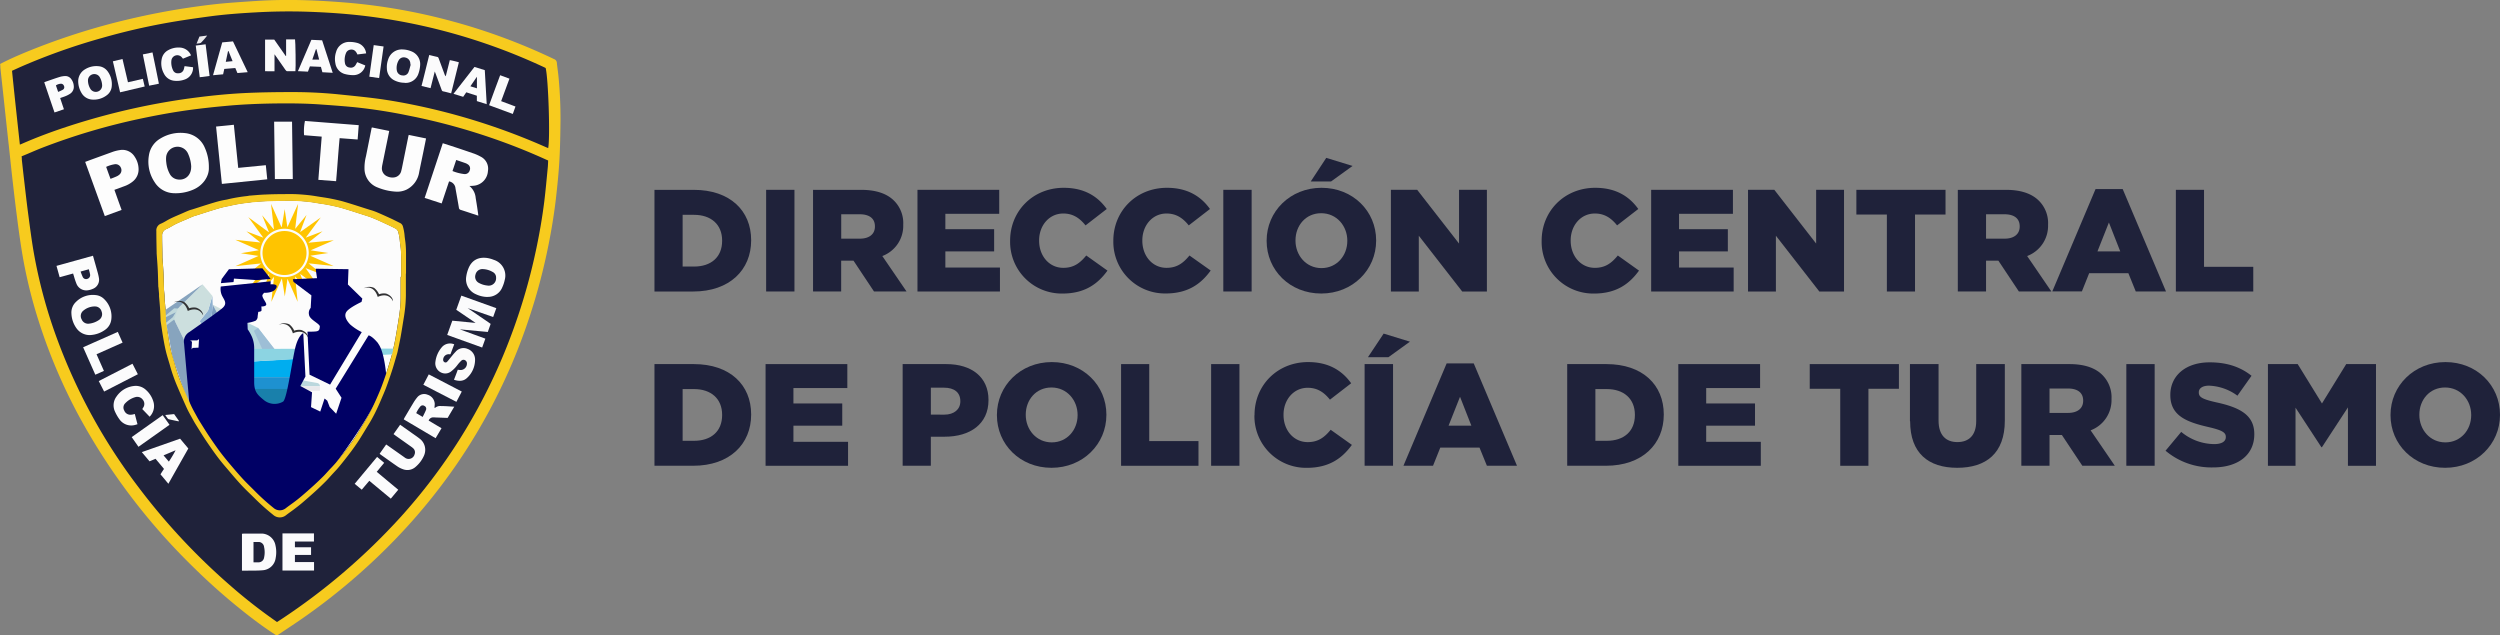 <svg id="Layer_1" data-name="Layer 1" xmlns="http://www.w3.org/2000/svg" xmlns:xlink="http://www.w3.org/1999/xlink" viewBox="0 0 929.57 236.18"><rect x="0" y="0" width="929.57" height="236.18" fill="#808080" stroke="none"/><defs><style>.cls-1{fill:none;}.cls-2{clip-path:url(#clip-path);}.cls-3{fill:#f7cb1e;}.cls-4{fill:#1f223a;}.cls-5{fill:#20223a;}.cls-6{fill:#fdfdfd;}.cls-7{fill:#fcfcfc;}.cls-8{fill:#fbfbfc;}.cls-9{fill:#fbfbfb;}.cls-10{fill:#eae9ec;}.cls-11{fill:#bfd8db;}.cls-12{fill:#00adef;}.cls-13{fill:#1e91d0;}.cls-14{fill:#1980ab;}.cls-15{fill:#cedfde;}.cls-16{fill:#7c9dbf;}.cls-17{fill:#90b2d1;}.cls-18{fill:#ccdfde;}.cls-19{fill:#87a4be;}.cls-20{fill:#84a3be;}.cls-21{fill:#b3d5de;}.cls-22{fill:#9dbed6;}.cls-23{fill:#ffc400;}.cls-24{fill:#313133;}.cls-25{fill:#8cd4e2;}.cls-26{fill:#bbd7dd;}.cls-27{fill:#000065;}.cls-28{fill:#f5c921;}</style><clipPath id="clip-path" transform="translate(-42.03 -18.41)"><rect class="cls-1" width="1024" height="273"/></clipPath></defs><title>Banner POLITUR (1)</title><g class="cls-2"><path class="cls-3" d="M42,42.24c3.28-1.72,6.59-3.16,9.92-4.54A252.65,252.65,0,0,1,90.76,25.36q10.3-2.41,20.78-4c5.06-.75,10.13-1.43,15.23-1.84,3.47-.28,6.94-.52,10.42-.74,6.28-.42,12.58-.47,18.86-.27,4.81.15,9.61.46,14.4.84a219.45,219.45,0,0,1,39.81,7,222.27,222.27,0,0,1,37.82,14.05,1.52,1.52,0,0,1,1,1.34c.17,1.75.46,3.48.62,5.23a161.21,161.21,0,0,1,.74,16.44c-.06,4.93-.14,9.87-.42,14.79-.27,4.65-.74,9.28-1.27,13.9-.81,7-2,13.91-3.48,20.78a227,227,0,0,1-7.53,26.85A214.72,214.72,0,0,1,211.86,191,216.27,216.27,0,0,1,193,214.69a232.23,232.23,0,0,1-37,32.59c-3.39,2.42-6.89,4.68-10.32,7a1.14,1.14,0,0,1-1.48,0c-4.4-2.86-8.58-6-12.67-9.3q-9.11-7.31-17.42-15.5a235.07,235.07,0,0,1-41.77-54.63,205.13,205.13,0,0,1-15.94-37.07,182.25,182.25,0,0,1-6-24.48c-.77-4.58-1.42-9.19-2-13.8-.65-4.94-1.22-9.9-1.79-14.86-.54-4.75-1-9.5-1.55-14.25q-.75-6.89-1.48-13.78l-1.41-13c0-.43,0-.86-.08-1.35" transform="translate(-42.03 -18.41)"/><path class="cls-4" d="M50,76.56c2.5-1,4.93-2.11,7.39-3.08a238.26,238.26,0,0,1,37.09-11c6.12-1.3,12.27-2.41,18.47-3.24,4.07-.54,8.14-1,12.22-1.37,6.57-.65,13.17-.92,19.77-1,5.58-.06,11.16,0,16.73.42,4.12.29,8.24.59,12.35,1,6.5.68,13,1.69,19.37,3A235.29,235.29,0,0,1,228.5,71q8.3,3,16.35,6.65l1,.44c-.05.94-.06,1.86-.16,2.78-.41,4.2-.78,8.41-1.3,12.6-.77,6.11-1.83,12.18-3.12,18.21a220.38,220.38,0,0,1-11.8,38.09,210.4,210.4,0,0,1-38.51,60.93,234.41,234.41,0,0,1-44.39,38l-1.54,1-1-.71a192.89,192.89,0,0,1-16.65-13.1,239.17,239.17,0,0,1-34.1-36.65,211.36,211.36,0,0,1-30.45-56,187.12,187.12,0,0,1-8.2-30.68c-.85-4.82-1.46-9.69-2.11-14.54-.59-4.43-1.08-8.87-1.6-13.31-.27-2.3-.52-4.6-.77-6.89,0-.37,0-.74-.08-1.25" transform="translate(-42.03 -18.41)"/><path class="cls-5" d="M49.42,72.18c-1-9.22-2-18.31-2.92-27.45,1-.46,2-.9,2.9-1.32A231.38,231.38,0,0,1,80,32.52a242.45,242.45,0,0,1,24.48-5.67c5.07-.89,10.17-1.62,15.26-2.31,5.72-.78,11.47-1.2,17.22-1.52,6.35-.36,12.71-.46,19.06-.26,5.17.17,10.35.46,15.5.93a218.64,218.64,0,0,1,53,11.6c6.81,2.4,13.47,5.15,20,8.2l.4.21c1,4,1.72,25.82.94,29.78l-.93-.39A240.33,240.33,0,0,0,200,58.29c-6.35-1.4-12.74-2.6-19.2-3.4-4.53-.56-9.06-1-13.6-1.47a171.83,171.83,0,0,0-17.28-.77c-5.11,0-10.23.08-15.35.29-6.31.26-12.61.85-18.88,1.65A257.86,257.86,0,0,0,67.73,65.26c-6,1.95-11.87,4.12-17.63,6.65-.17.08-.34.14-.68.27" transform="translate(-42.03 -18.41)"/><path class="cls-6" d="M216.56,87.55A6.38,6.38,0,0,1,218.9,92c.37,2.15.69,4.31,1,6.57-.22-.05-.35-.07-.48-.11-2-.67-4-1.35-6.06-2a.9.9,0,0,1-.7-.83c-.4-2.4-.85-4.79-1.27-7.19A2.84,2.84,0,0,0,209,85.86c-.9,2.68-1.8,5.38-2.74,8.19L199.93,92c2.25-6.78,4.48-13.52,6.74-20.34l2.05.67c3.16,1,6.32,2.08,9.46,3.16a16.88,16.88,0,0,1,2.53,1.14A5,5,0,0,1,223.46,82a5.85,5.85,0,0,1-4.79,5.41,17.69,17.69,0,0,1-2.11.15M210.27,82a17,17,0,0,0,4.44,1.14,1.89,1.89,0,0,0,2-1.45,1.81,1.81,0,0,0-.84-2.23,3.45,3.45,0,0,0-.74-.38c-1.13-.4-2.26-.78-3.47-1.19-.45,1.36-.89,2.67-1.38,4.11" transform="translate(-42.03 -18.41)"/><path class="cls-6" d="M119.69,80.77c.13,3-2,6.65-6.09,8.27a16.39,16.39,0,0,1-6.95,1.21,8.69,8.69,0,0,1-7.1-4.07,13.67,13.67,0,0,1-2.15-10,8.7,8.7,0,0,1,4.29-6.28,14.35,14.35,0,0,1,9.13-2,8.86,8.86,0,0,1,7.33,5.37,17.25,17.25,0,0,1,1.54,7.48m-6.56-.34a13,13,0,0,0-1.32-5.16,4.26,4.26,0,0,0-8,1.47,9.62,9.62,0,0,0,.06,2.21,11.06,11.06,0,0,0,1.21,4,3.93,3.93,0,0,0,2.74,2.16c2.92.6,5.31-1.38,5.29-4.63" transform="translate(-42.03 -18.41)"/><path class="cls-6" d="M194,68.57l6.45,1.32c-.38,1.89-.74,3.69-1.11,5.49-.48,2.36-1,4.71-1.45,7.06a8.72,8.72,0,0,1-4.63,6.44,8,8,0,0,1-4.13.78,20.72,20.72,0,0,1-6.63-1.52,7.5,7.5,0,0,1-4.94-7,17.12,17.12,0,0,1,.56-4.67q1-5,2-10c0-.21.1-.4.18-.68l6.45,1.31c-.16.82-.31,1.59-.47,2.36q-1.05,5.12-2.09,10.23a7.15,7.15,0,0,0-.14.91A3.2,3.2,0,0,0,186.05,84a4.55,4.55,0,0,0,2.62.37,3.11,3.11,0,0,0,2.57-2.47c.23-.83.38-1.69.55-2.53L193.89,69a4,4,0,0,1,.14-.45" transform="translate(-42.03 -18.41)"/><path class="cls-6" d="M73.7,78.61l1.87-.7c2.75-1,5.5-2,8.26-3a13.86,13.86,0,0,1,2.68-.68,5.36,5.36,0,0,1,5.64,2.52,8.4,8.4,0,0,1,1.41,4.62,5.68,5.68,0,0,1-2.08,4.46,10.55,10.55,0,0,1-3.29,1.84L84.57,89c.89,2.5,1.77,5,2.68,7.47L81,98.76C78.55,92,76.15,85.39,73.7,78.61m9.39,6.32c.85-.34,1.66-.63,2.44-1a3.72,3.72,0,0,0,.91-.61A2.12,2.12,0,0,0,87,80.83a2.14,2.14,0,0,0-2.18-1.37,11.7,11.7,0,0,0-3.32,1c.55,1.52,1.07,3,1.62,4.45" transform="translate(-42.03 -18.41)"/><path class="cls-6" d="M175.41,65c-.13,1.81-.26,3.49-.4,5.28l-6.7-.5c-.5,5.31-.83,10.62-1.31,16l-6.6-.5c.41-5.36.83-10.66,1.25-16.07l-6.55-.53a19,19,0,0,1,.32-5.3l20,1.57" transform="translate(-42.03 -18.41)"/><path class="cls-6" d="M130.6,80.83l10.27-1,.53,5.25-16.87,1.71c-.72-7.14-1.43-14.18-2.16-21.32l6.61-.67c.54,5.38,1.08,10.66,1.62,16" transform="translate(-42.03 -18.41)"/><path class="cls-7" d="M150.9,85h-6.66c-.09-7.08-.19-14.18-.28-21.36h6.66c.09,7.08.18,14.18.28,21.36" transform="translate(-42.03 -18.41)"/><path class="cls-8" d="M223.6,138.22l.87.62-1.06,3L213,140.87l9.5,3.46c-.41,1.13-.78,2.18-1.19,3.3l-13-4.68,1.9-5.3c2.73.25,8.66.83,8.66.83l-7.19-4.88,1.89-5.27c4.34,1.52,8.62,3.09,13,4.67l-1.17,3.28-9.47-3.3s5.41,3.69,7.67,5.24" transform="translate(-42.03 -18.41)"/><path class="cls-8" d="M203.71,170.14a2.93,2.93,0,0,1,2.31-.75c1.59,0,3.19.15,4.92.24-.87,1.46-1.66,2.8-2.46,4.17l-3.82-.14c-.5,0-1-.06-1.48-.06a1.78,1.78,0,0,0-1.76,1.19l4.78,2.85-2.2,3.71-11.84-7a5.28,5.28,0,0,1,.26-.58c1.13-1.91,2.25-3.82,3.4-5.72a16.41,16.41,0,0,1,1.28-1.81,3.31,3.31,0,0,1,3.9-1.07,3.76,3.76,0,0,1,2.68,3.41c0,.43-.07.86-.08,1.29,0,.1.07.2.11.3l-.13-.11s0,0,0,.05l.15,0m-4.53,3.33c.45-.94.89-1.75,1.22-2.59a1.15,1.15,0,0,0-.56-1.49,1.12,1.12,0,0,0-1.57.23,10.32,10.32,0,0,0-1.5,2.43l2.41,1.42" transform="translate(-42.03 -18.41)"/><path class="cls-7" d="M223.44,128.83a10.15,10.15,0,0,1-4.41-1,6.06,6.06,0,0,1-3.65-6.53,12.82,12.82,0,0,1,.84-3.1c1.22-3,3.64-4.36,7.08-3.84a11.06,11.06,0,0,1,2.31.66,6.12,6.12,0,0,1,4.09,7.5,12.87,12.87,0,0,1-.9,2.71,5.73,5.73,0,0,1-5.36,3.57m3.05-7.13a2.28,2.28,0,0,0-1.28-2.14,7.81,7.81,0,0,0-3.59-1.06,2.62,2.62,0,0,0-2.79,2.06,2.57,2.57,0,0,0,1.33,3.11,8.12,8.12,0,0,0,3.07.94,2.75,2.75,0,0,0,3.26-2.91" transform="translate(-42.03 -18.41)"/><path class="cls-8" d="M190.81,176.34l4.61,3.26c.86.61,1.73,1.19,2.55,1.84a5.19,5.19,0,0,1,2.16,4.57,5.52,5.52,0,0,1-.43,1.78,11.67,11.67,0,0,1-3.12,4.2,4.58,4.58,0,0,1-4.76.87,8.52,8.52,0,0,1-1.89-.93c-2.14-1.46-4.24-3-6.35-4.47-.12-.09-.23-.2-.39-.34l2.43-3.44c.31.21.56.37.81.55l5.67,4c.15.11.29.22.45.32a2.28,2.28,0,0,0,3.64-1.22,2,2,0,0,0-.43-2.14,6.41,6.41,0,0,0-.86-.7l-5.73-4.06-.81-.61,2.45-3.48" transform="translate(-42.03 -18.41)"/><path class="cls-9" d="M210.82,159.65c.5-1.32,1-2.53,1.42-3.76l.75.09a2.38,2.38,0,0,0,2.66-2.32,1.35,1.35,0,0,0-.71-1.32,1.16,1.16,0,0,0-1.38.18,12.88,12.88,0,0,0-1.36,1.5,12.23,12.23,0,0,1-2.52,2.56,3.48,3.48,0,0,1-3.07.56,3.78,3.78,0,0,1-2.68-4.22,10.13,10.13,0,0,1,2.28-5.28,4,4,0,0,1,4.71-1.2l-1.4,3.7a2.28,2.28,0,0,1-.37,0,2.06,2.06,0,0,0-2.34,1.93,1,1,0,0,0,.47,1,.81.81,0,0,0,1.08-.23c.3-.31.55-.66.83-1,.74-.87,1.42-1.79,2.22-2.6a3.84,3.84,0,0,1,4.54-1.07,4.18,4.18,0,0,1,2.72,4.13,9.18,9.18,0,0,1-3,6.65c-1.35,1.28-3.06,1.26-4.86.66" transform="translate(-42.03 -18.41)"/><path class="cls-8" d="M187.35,203.83l-8-6.65-2.81,3.31-2.63-2.19,8.33-10,2.64,2.2-2.77,3.34c2.64,2.22,5.28,4.42,8,6.67l-2.76,3.3" transform="translate(-42.03 -18.41)"/><path class="cls-8" d="M201.45,157.61,213.73,164l-2,3.83-12.29-6.35c.67-1.3,1.31-2.52,2-3.83" transform="translate(-42.03 -18.41)"/><path class="cls-8" d="M132,230.61c0-4.63,0-9.15,0-13.73.26,0,.47-.06.67-.06l5.83,0a10.29,10.29,0,0,1,1.11,0,5.34,5.34,0,0,1,4.85,4.39,11.41,11.41,0,0,1,.07,4.69,5.2,5.2,0,0,1-4.87,4.55c-1.81.17-3.63.11-5.45.14-.7,0-1.41,0-2.23,0m4.31-10.68c0,2.62,0,5.07,0,7.59.74,0,1.29,0,1.87,0a2.07,2.07,0,0,0,2.07-1.81,8.93,8.93,0,0,0,0-3.85,2.09,2.09,0,0,0-1.8-1.9c-.7,0-1.31,0-2.12,0" transform="translate(-42.03 -18.41)"/><path class="cls-8" d="M158.77,219.74v-3H147.06c0,4.64,0,9.19,0,13.82h4.63l7.11,0v-3.15l-7.11,0v-2.67h6v-2.83l-6,0v-2.14l7.11,0" transform="translate(-42.03 -18.41)"/><path class="cls-7" d="M75.52,143a6,6,0,0,1-5-2.46,10.05,10.05,0,0,1-1.93-5.5,5.45,5.45,0,0,1,1.74-4.42,8.82,8.82,0,0,1,7.27-2.49,5.15,5.15,0,0,1,3.2,1.53,8.93,8.93,0,0,1,2.61,7.58A5.44,5.44,0,0,1,81.17,141a10.36,10.36,0,0,1-5.65,2M75,138.77a7.94,7.94,0,0,0,3.94-1.46,2.6,2.6,0,0,0,.87-3.06,2.54,2.54,0,0,0-2.45-1.9,6.65,6.65,0,0,0-4.54,1.74,2.53,2.53,0,0,0-.43,3.06A2.57,2.57,0,0,0,75,138.77" transform="translate(-42.03 -18.41)"/><path class="cls-8" d="M104.63,198.28l-2.93-3.51c.44-.69.85-1.34,1.31-2L99.87,189l-2.24.94-2.87-3.42,14.23-5,3.06,3.65c-2.45,4.33-4.9,8.66-7.42,13.13m.16-8.22a39.57,39.57,0,0,0,2.53-4.25l-4.48,1.9,2,2.35" transform="translate(-42.03 -18.41)"/><path class="cls-8" d="M97.62,173.31l-2.68-2.79c.11-.18.19-.34.29-.49a2.43,2.43,0,0,0-.11-3,2.53,2.53,0,0,0-2.79-.95,8.21,8.21,0,0,0-3.68,2.22,2.23,2.23,0,0,0-.4,2.8,2.42,2.42,0,0,0,2.6,1.5c.43,0,.84-.16,1.31-.25.32,1.25.63,2.47,1,3.8-.28.08-.56.19-.84.25a5.35,5.35,0,0,1-5.82-2,16,16,0,0,1-1.74-3,5.48,5.48,0,0,1,.64-5.62,9,9,0,0,1,6.37-3.84,5.52,5.52,0,0,1,4.59,1.51,9.31,9.31,0,0,1,2.81,4.69,5.6,5.6,0,0,1-1.53,5.24" transform="translate(-42.03 -18.41)"/><path class="cls-7" d="M76.6,113.5c.6,2.15,1.19,4.19,1.75,6.23a20.68,20.68,0,0,1,.47,2.07,3.62,3.62,0,0,1-2.24,4,6.58,6.58,0,0,1-1.67.51,3.93,3.93,0,0,1-4.48-2.48,26.24,26.24,0,0,1-.93-2.8c-.1-.29-.18-.58-.29-.92l-5,1.38c-.39-1.41-.77-2.76-1.18-4.22L76.6,113.5M72,119.37a21.13,21.13,0,0,0,.81,2.06,1.36,1.36,0,0,0,1.73.66,1.43,1.43,0,0,0,1-1.56c-.1-.66-.3-1.3-.48-2l-3.07.85" transform="translate(-42.03 -18.41)"/><path class="cls-8" d="M77.92,150.12l2.75,6.2-3.2,1.42c-1.51-3.42-3-6.76-4.53-10.21l12.89-5.72c.6,1.33,1.17,2.61,1.78,4l-9.69,4.32" transform="translate(-42.03 -18.41)"/><path class="cls-8" d="M93.51,184.53,91,180.94l11.52-8.16,2.54,3.58-11.52,8.17" transform="translate(-42.03 -18.41)"/><path class="cls-8" d="M80.75,164c-.67-1.31-1.32-2.55-2-3.9l12.54-6.44c.68,1.3,1.32,2.55,2,3.9L80.75,164" transform="translate(-42.03 -18.41)"/><path class="cls-9" d="M108.48,175.09c-1.23-.26-2.46-.5-3.68-.79a1,1,0,0,1-.48-.38c-.28-.35-.52-.73-.85-1.2l3.3-.34,1.79,2.52a1.54,1.54,0,0,0-.08.19" transform="translate(-42.03 -18.41)"/><path class="cls-8" d="M71.11,48.78a5.15,5.15,0,0,1,2.56-4.61,7.94,7.94,0,0,1,5-1.14A4.59,4.59,0,0,1,82,44.87a8,8,0,0,1,1.58,5.65,4.55,4.55,0,0,1-1.91,3.35,7.93,7.93,0,0,1-5.56,1.55,4.88,4.88,0,0,1-3.8-2.5,8.51,8.51,0,0,1-1.2-4.14M80,50a6.58,6.58,0,0,0-.94-3,2.36,2.36,0,0,0-4.32,1.2,6,6,0,0,0,1,3.4A2.36,2.36,0,0,0,80,50" transform="translate(-42.03 -18.41)"/><path class="cls-9" d="M134.14,45.25l-3.83.32-.79-1.87-4.09.34c-.15.66-.29,1.28-.44,2l-3.75.34c1.16-4.12,2.28-8.14,3.42-12.21l4-.37c1.82,3.8,3.62,7.56,5.48,11.46M127,37.4l-.18,0c-.28,1.3-.55,2.6-.84,4l2.53-.25L127,37.4" transform="translate(-42.03 -18.41)"/><path class="cls-8" d="M110.63,43l3.18.41a4.56,4.56,0,0,1-2.8,4.45,8.52,8.52,0,0,1-4.35.56A4.76,4.76,0,0,1,103,45.8a7.87,7.87,0,0,1-.84-5.45,4.68,4.68,0,0,1,2.37-3.26,7.81,7.81,0,0,1,4.36-1A4.76,4.76,0,0,1,113.06,39l-3,1.23-.36-.43a2.21,2.21,0,0,0-3.94,1.09,6.61,6.61,0,0,0,.6,3.61,1.88,1.88,0,0,0,2,1.15,2,2,0,0,0,2-1.43c.12-.38.19-.77.3-1.23" transform="translate(-42.03 -18.41)"/><path class="cls-8" d="M64.41,54.89c.47,1.43.92,2.76,1.39,4.15l-3.5,1.19C61,56.46,59.76,52.78,58.48,49c.28-.11.5-.21.72-.28,1.66-.57,3.31-1.17,5-1.69a8.08,8.08,0,0,1,2.08-.34,2.66,2.66,0,0,1,2.28,1.19,4.68,4.68,0,0,1,.9,2.48,3.05,3.05,0,0,1-1.32,2.88,9.6,9.6,0,0,1-1.71.9c-.62.26-1.27.45-2,.71m-.78-2.27a15.54,15.54,0,0,0,1.78-.83,1.05,1.05,0,0,0,.38-1.39,1.15,1.15,0,0,0-1.21-.81,3.53,3.53,0,0,0-1.78.62l.83,2.41" transform="translate(-42.03 -18.41)"/><path class="cls-9" d="M86.69,52.75,84,41.21l3.58-.86L89.61,49l5.54-1.28c.23.95.45,1.86.68,2.85l-9.14,2.16" transform="translate(-42.03 -18.41)"/><path class="cls-9" d="M114.81,35.35l3.67-.47c.49,3.91,1,7.77,1.48,11.77l-3.66.48c-.5-3.93-1-7.82-1.49-11.78" transform="translate(-42.03 -18.41)"/><path class="cls-9" d="M101.11,49.53l-3.62.74c-.79-3.87-1.56-7.71-2.35-11.63l3.59-.74c.85,3.83,1.55,7.68,2.38,11.63" transform="translate(-42.03 -18.41)"/><path class="cls-10" d="M115.11,34.66c.41-1,.73-1.81,1.08-2.66l2.87-.37a24.12,24.12,0,0,1-2.27,2.64c-.32.3-1,.24-1.68.39" transform="translate(-42.03 -18.41)"/><path class="cls-8" d="M209.81,53.12c-1.07-.27-2-.54-3-.74-.42-.09-.5-.38-.62-.7q-1.07-2.91-2.15-5.8l-.35-.89-1.57,6.2-3.36-.82c1-3.84,1.9-7.64,2.87-11.52,1,.26,2,.5,3,.72.37.09.45.38.56.67l2.14,5.8a2,2,0,0,0,.44.73c.5-2,1-3.91,1.51-6a32.09,32.09,0,0,1,3.37.8c-.95,3.84-1.89,7.62-2.86,11.51" transform="translate(-42.03 -18.41)"/><path class="cls-9" d="M140.59,44.89V33.13H144l4.27,6.11.14-.05V33.07h3.32c.17.53.33,10.77.14,11.82-1,0-2.06,0-3.09,0-.23,0-.49-.32-.66-.55-1.14-1.61-2.26-3.24-3.39-4.86l-.63-.89v6.33Z" transform="translate(-42.03 -18.41)"/><path class="cls-8" d="M192.54,49.19a8.53,8.53,0,0,1-3.66-.8,5,5,0,0,1-3-4.51,8.24,8.24,0,0,1,.51-3.44,5.28,5.28,0,0,1,5.41-3.64,8.93,8.93,0,0,1,3.14.68,5.09,5.09,0,0,1,3.31,5.24,11.22,11.22,0,0,1-.61,3,5,5,0,0,1-5.09,3.51m2.19-6.82-.12,0c0-.25,0-.49-.05-.73a2.28,2.28,0,0,0-1.81-1.87,2.15,2.15,0,0,0-2.47,1,5.59,5.59,0,0,0-.71,3.81,2.22,2.22,0,0,0,2.13,1.84,2,2,0,0,0,2.22-1.28c.35-.87.54-1.81.81-2.71" transform="translate(-42.03 -18.41)"/><path class="cls-8" d="M156.55,45.05l-3.74-.18,5-11.65,4,.18c1.31,4,2.6,8,3.93,12.08l-3.84-.21c-.18-.64-.35-1.25-.54-2l-4.1-.18-.71,1.92m3.15-8.3h-.2c-.43,1.25-.87,2.5-1.34,3.86h2.54c-.35-1.33-.67-2.6-1-3.86" transform="translate(-42.03 -18.41)"/><path class="cls-9" d="M174.93,38.7c-.58-1.46-1.44-2-2.62-1.83a2.06,2.06,0,0,0-1.65,1.33,6.49,6.49,0,0,0-.34,3.8A1.86,1.86,0,0,0,172,43.51a2,2,0,0,0,2.13-.75c.26-.37.45-.78.72-1.24l3,1.22a4.47,4.47,0,0,1-4.38,3.61,12,12,0,0,1-3.27-.43,4.83,4.83,0,0,1-3.47-4,8.06,8.06,0,0,1,.27-4.19,5,5,0,0,1,5-3.73,10.75,10.75,0,0,1,2.82.36,4.51,4.51,0,0,1,3.35,3.9l-3.2.39" transform="translate(-42.03 -18.41)"/><path class="cls-9" d="M228,46.38l3.46,1.28c-1,2.78-2,5.51-3.09,8.36l5.33,2-1,2.76-8.81-3.25c1.33-3.73,2.72-7.39,4.11-11.15" transform="translate(-42.03 -18.41)"/><path class="cls-9" d="M183,47.43l-3.65-.51c.55-3.92,1.09-7.77,1.64-11.74l3.67.51c-.56,3.93-1.11,7.8-1.66,11.74" transform="translate(-42.03 -18.41)"/><path class="cls-8" d="M223,57.15c-.24-4.27-.47-8.44-.71-12.66l-3.84-1.19-7.8,10,3.6,1.11,1.16-1.68L219.34,54v2L223,57.15m-6.07-6.66,2.43-3.55v4.31l-2.43-.76" transform="translate(-42.03 -18.41)"/><path class="cls-7" d="M191,121.36c0,2.6,0,5.21,0,7.82,0,1.12-.11,2.95-.23,4.07s-.25,2.15-.42,3.22c-.4,2.48-.79,5-1.23,7.45-.31,1.72-.69,3.43-1.05,5.14-.06.3-.14.6-.23.9-.59,2-1.14,3.95-1.77,5.91s-1.35,4-2.09,6c-.58,1.55-1.24,3.07-1.91,4.59s-1.26,2.8-1.94,4.18c-.5,1-1.4,2.66-2,3.64-1.25,2.1-2.49,4.2-3.8,6.25-.88,1.38-1.82,2.72-2.8,4-1.32,1.77-2.68,3.5-4.08,5.21-.7.86-1.45,1.67-2.21,2.47-1,1-1.9,2.11-2.9,3.12-1.15,1.14-2.32,2.27-3.52,3.36q-2.31,2.1-4.68,4.11c-1,.85-2,1.64-3.07,2.43s-1.83,1.32-2.72,2a3.52,3.52,0,0,1-4.64-.09,80.65,80.65,0,0,1-6.68-6c-1.58-1.61-3.23-3.15-4.75-4.8s-3.18-3.59-4.72-5.42c-1.3-1.54-2.58-3.1-3.79-4.71-1.41-1.91-2.76-3.86-4.08-5.83-1.12-1.68-2.17-3.41-3.25-5.12-.37-.61-.74-1.22-1.08-1.84-.77-1.42-1.59-2.83-2.27-4.29-1.18-2.52-2.28-5.07-3.37-7.62a57.38,57.38,0,0,1-2.63-7.53c-.45-1.66-1-3.29-1.44-5s-.73-3.49-1-5.24c-.32-1.9-.58-3.82-.87-5.73l0-.24c-.06-1.33-.09-2.67-.18-4s-.25-2.95-.37-4.43c0-.27,0-.54,0-.8-.06-.8-.14-1.59-.22-2.39,0-.15,0-.29,0-.44-.06-2-.09-3.92-.19-5.88s-.26-3.79-.39-5.68a1.09,1.09,0,0,0,0-.18c0-2.61-.12-5.23-.11-7.85a2.54,2.54,0,0,1,1.62-2.61c1.19-.5,2.27-1.27,3.43-1.84s2.64-1.18,4-1.76c.86-.38,1.73-.76,2.6-1.11.41-.17.84-.27,1.27-.4,2.52-.8,5-1.63,7.56-2.38a34,34,0,0,1,4.43-1.06c.37-.06.73-.18,1.09-.26a58.41,58.41,0,0,1,6.31-1c.41-.05.82-.14,1.23-.17,1.86-.14,3.72-.32,5.58-.38,3.12-.1,6.25-.16,9.37-.14,1.71,0,3.43.15,5.14.31,1.06.1,2.12.24,3.16.42,1.76.31,3.53.51,5.27.87s3.2.66,4.77,1.11c3.07.9,6.1,1.91,9.15,2.88.93.29,1.84.62,2.74,1,1.66.69,3.29,1.45,4.92,2.21,1.07.49,2.12,1,3.19,1.56a2,2,0,0,1,.95,1.23,17.55,17.55,0,0,1,.62,3.58c.1.94.27,1.88.35,2.82s.12,2.08.13,3.12c0,2.38,0,4.76,0,7.15h0" transform="translate(-42.03 -18.41)"/><polygon class="cls-11" points="60.69 116.65 66 113.45 66.86 114.71 64.46 121.45 61.78 122.53 60.69 116.65"/><polygon class="cls-12" points="109.88 133.39 90.46 134.65 91.6 140.24 110.8 140.24 109.88 133.39"/><path class="cls-13" d="M150.91,163.05H132.29s3.65-4.4,3.74-4.4h16.45Z" transform="translate(-42.03 -18.41)"/><polygon class="cls-14" points="108.88 144.61 93.23 144.61 88.97 148.1 91.29 148.1 92.14 152.38 107.68 152.38 109.17 148.1 108.88 144.61"/><polygon class="cls-15" points="83.37 115.45 79.09 113.28 81.37 117.62 83.37 115.45"/><path class="cls-16" d="M123.4,136s-2.85,2.17-2.85,1.88.57-6.22.57-6.22Z" transform="translate(-42.03 -18.41)"/><polygon class="cls-17" points="79.09 113.28 78.97 110.02 77.37 115.45 74.23 119.45 75.72 121.73 78.52 119.5 79.09 113.28"/><polygon class="cls-18" points="78.97 110.02 75.32 105.74 66.12 114.71 64.75 118.82 69.55 128.65 75.72 121.73 74.23 119.45 77.37 115.45 78.97 110.02"/><polygon class="cls-19" points="75.32 105.74 61.26 115.39 61.44 117.45 64.75 114.65 66.12 114.71 75.32 105.74"/><polygon class="cls-20" points="60.63 118.42 65.32 116.13 64.23 117.96 61.21 120.42 60.63 118.42"/><polygon class="cls-19" points="64.75 118.82 61.95 120.88 64.12 132.76 69.43 148.3 71.72 151.96 72.97 148.36 69.55 128.65 64.75 118.82"/><polyline class="cls-21" points="95.94 121.91 91.66 119.85 93.03 131.05 100.57 131.22 102.06 129.79"/><polygon class="cls-22" points="102.06 129.79 95.94 121.91 94.4 122.99 97.66 130.13 102.06 129.79"/><path class="cls-23" d="M156,112.48a8.18,8.18,0,1,1-8.18-8.17,8.18,8.18,0,0,1,8.18,8.17" transform="translate(-42.03 -18.41)"/><polygon class="cls-23" points="104.7 84.66 104.69 84.64 104.69 84.66 104.7 84.66"/><path class="cls-23" d="M157.51,113.55s0,0,0-.07l6.62-1-6.59-1,8.59-3.73-9.4.91,0-.06,5.23-4.2-6.24,2.37,5.58-7.52-7.69,5.48,0,0L156,98.35l-4.21,5.17,1.08-9.3-3.93,8.58h-.06l-1-6.63-1.09,6.63-.14,0-3.85-8.59,1.07,9.37-.12.05-4.25-5.18,2.51,6.22-.08.06-7.57-5.57,5.58,7.63,0,0-6.29-2.36,5.21,4.15-9.31-1,8.64,3.82a.15.15,0,0,1,0,.07l-6.62,1.1,6.58,1-8.54,3.8,9.39-1,0,.06-5.19,4.25,6.2-2.42-5.51,7.55,7.65-5.54,0,0-2.38,6.28,4.16-5.2-1,9.3,3.86-8.62h.07l1.07,6.62,1-6.57,3.77,8.55-.95-9.39.06,0,4.23,5.21-2.4-6.21,7.53,5.54-5.51-7.67a.1.1,0,0,0,0,0l6.27,2.41-5.18-4.2,9.29,1Zm-9.69,7.91a9,9,0,1,1,9-9,9,9,0,0,1-9,9" transform="translate(-42.03 -18.41)"/><path class="cls-24" d="M106.57,130.88s3.75-1.78,5.29,3.17c0,0,3.86-2.1,5.68,1.61,0,0,.13-1.87-2.53-2.85a5.22,5.22,0,0,0-2.65.23,6.13,6.13,0,0,0-1.85-2.35,4.34,4.34,0,0,0-3.94.19" transform="translate(-42.03 -18.41)"/><path class="cls-24" d="M145.65,139.19s3.75-1.78,5.29,3.17c0,0,3.86-2.1,5.68,1.61,0,0,.13-1.86-2.53-2.85a5.19,5.19,0,0,0-2.66.24,6.08,6.08,0,0,0-1.84-2.36,4.34,4.34,0,0,0-3.94.19" transform="translate(-42.03 -18.41)"/><path class="cls-24" d="M177.19,125.65s3.75-1.78,5.29,3.17c0,0,3.85-2.1,5.68,1.61,0,0,.12-1.86-2.53-2.85a5.19,5.19,0,0,0-2.66.24,6.18,6.18,0,0,0-1.84-2.36,4.34,4.34,0,0,0-3.94.19" transform="translate(-42.03 -18.41)"/><path class="cls-25" d="M136.49,148.14l-.78,4.65,17.24-.86c0-1.3.09-2.75.12-3.83Z" transform="translate(-42.03 -18.41)"/><polygon class="cls-25" points="146.68 129.62 137.1 129.64 136.93 132.22 146.65 131.73 146.68 129.62"/><path class="cls-26" d="M152.25,162.05H161a1.24,1.24,0,0,0-1.08-1.24c-1.11-.22-6.34-1.12-6.34-1.12Z" transform="translate(-42.03 -18.41)"/><polygon class="cls-10" points="118.97 143.64 118.97 145.31 110.57 145.31 110.22 143.64 118.97 143.64"/><polygon class="cls-27" points="87 103.59 95.34 104.16 100.63 103.71 97.57 99.76 85.12 100.11 82.43 103.73 82.14 105.28 86.83 104.88 87 103.59"/><path class="cls-27" d="M176.54,141.9a19.29,19.29,0,0,1-4.29-2.83c-1.37-1.42-2.53-3.34-1.28-4.89s5.48-3.51,5.48-3.51l.3-1.24-5.36-5.23.22-5.7-12.21-.17.51,3.51-9,.39.26,1,6.64,5-.26,4.67a2.9,2.9,0,0,0-.6,2.62c.3,1.8,4.11,3.3,4,4.33s-.17,1.67-1.54,1.8-3.05.08-3.05.08l.77,16,7.63,3.69Z" transform="translate(-42.03 -18.41)"/><path class="cls-27" d="M182.68,146.11c-2.4-2.91-3.6-3-3.6-3l-12.23,19.83,2.17,3.37-2,5.94-2.4-2.51-.91-2.35-1-.8-1.6,4.86-3.43-1.66.37-5.51-4.34-2.34,1.89-3.54-.8-16.12s-1.6.58-2.8,4.75-3.2,19.93-4.75,20.73a6.3,6.3,0,0,1-7-.51c-2.51-2.06-3.71-3.14-3.71-6.8V147.91a10.83,10.83,0,0,0-.8-4.17,16.18,16.18,0,0,0-1.6-2.86l-.11-2.4a13.65,13.65,0,0,0,3-.8,1.87,1.87,0,0,0,.8-1.65l.23-1.66s1.15-.06,1.2-.51a9.32,9.32,0,0,0-.05-1.49s1.94.06,1.82-.86-1.94-2.8-1.31-3.6a7.1,7.1,0,0,0,.47-.62c.16,0,3.22.13,4.33-1.43s-.34-1.83-1.89-1.72l.06-1.14-18.57,1.94a5.83,5.83,0,0,0,.4,3.26c.75,1.66,2.29,3,.17,4.8s-12.22,8.85-12.22,8.85a4.08,4.08,0,0,0-2,4.29c.28,3.26,2.11,23.82,2.11,23.82l9.49,15.2,9.54,12.11,6.57,6.8s5.88,5.37,7.31,5.31,15.88-11,22.65-20.39,14.52-20.8,17.54-30.71c0,0-.68-9.26-3.08-12.17m-66.76,1.57-2.17.09-.4.54.14-2.83-.69-.51h2.66l.66-.49Z" transform="translate(-42.03 -18.41)"/><path class="cls-28" d="M193,112.58c0-1.08-.05-2.17-.14-3.25s-.25-2-.36-2.94a18.41,18.41,0,0,0-.65-3.75,2,2,0,0,0-1-1.28c-1.11-.54-2.21-1.12-3.33-1.64-1.71-.78-3.41-1.57-5.14-2.3-.94-.4-1.9-.74-2.86-1-3.19-1-6.36-2.06-9.56-3-1.64-.48-3.31-.83-5-1.17s-3.68-.58-5.5-.9c-1.1-.18-2.2-.33-3.31-.44-1.79-.17-3.58-.32-5.37-.33-3.26,0-6.52,0-9.78.15-2,.06-3.89.25-5.84.4-.43,0-.85.13-1.28.18a58.39,58.39,0,0,0-6.59,1.08c-.38.08-.75.2-1.14.26a36.69,36.69,0,0,0-4.63,1.11c-2.65.78-5.27,1.66-7.9,2.49-.44.14-.9.24-1.32.41-.92.37-1.81.77-2.72,1.17-1.38.6-2.79,1.18-4.14,1.84s-2.35,1.39-3.59,1.91a2.66,2.66,0,0,0-1.69,2.73c0,2.74.07,5.47.12,8.21a1.09,1.09,0,0,0,0,.18c.14,2,.3,3.95.4,5.93s.14,4.1.2,6.14c0,.16,0,.31.06.47.08.83.16,1.66.23,2.49,0,.28,0,.56,0,.84.12,1.54.28,3.08.38,4.63.09,1.39.13,2.78.19,4.17l0,.25c.3,2,.57,4,.91,6,.32,1.83.64,3.66,1.08,5.47s1,3.45,1.49,5.18a60.65,60.65,0,0,0,2.76,7.87c1.13,2.67,2.29,5.33,3.51,8,.71,1.53,1.57,3,2.38,4.48.35.65.73,1.29,1.13,1.92,1.12,1.79,2.22,3.59,3.39,5.35,1.38,2.05,2.79,4.1,4.27,6.09,1.25,1.68,2.6,3.31,4,4.92,1.61,1.91,3.23,3.83,4.93,5.67s3.31,3.33,5,5a84.29,84.29,0,0,0,7,6.26,3.67,3.67,0,0,0,4.85.1c.93-.72,1.9-1.38,2.84-2.09s2.17-1.65,3.21-2.54q2.47-2.1,4.88-4.29c1.26-1.14,2.48-2.32,3.68-3.52,1-1,2-2.18,3-3.25.8-.84,1.58-1.68,2.31-2.58,1.46-1.78,2.88-3.6,4.27-5.44,1-1.36,2-2.76,2.92-4.2,1.36-2.15,2.66-4.34,4-6.53.6-1,1.54-2.73,2.06-3.8.71-1.44,1.38-2.9,2-4.37s1.39-3.18,2-4.8c.78-2.09,1.5-4.2,2.19-6.32s1.23-4.11,1.85-6.17c.09-.31.17-.62.24-.94.37-1.79.77-3.57,1.1-5.37.46-2.59.86-5.19,1.28-7.78.18-1.12.32-2.24.44-3.37s.23-3.08.24-4.25c0-2.72,0-5.45,0-8.17H193c0-2.49,0-5,0-7.47m-2,8.78h0c0,2.6,0,5.21,0,7.82,0,1.12-.11,2.95-.23,4.07s-.25,2.15-.42,3.22c-.4,2.48-.79,5-1.23,7.45-.31,1.72-.69,3.43-1.05,5.14-.06.3-.14.6-.23.9-.59,2-1.14,3.95-1.77,5.91s-1.35,4-2.09,6c-.58,1.55-1.24,3.07-1.91,4.59s-1.26,2.8-1.94,4.18c-.5,1-1.4,2.66-2,3.64-1.25,2.1-2.49,4.2-3.8,6.25-.88,1.38-1.82,2.72-2.8,4-1.32,1.77-2.68,3.5-4.08,5.21-.69.86-1.45,1.67-2.21,2.47-1,1-1.9,2.11-2.9,3.12-1.15,1.14-2.32,2.27-3.52,3.36-1.54,1.4-3.09,2.77-4.67,4.11-1,.85-2,1.64-3.08,2.43s-1.83,1.32-2.72,2a3.52,3.52,0,0,1-4.64-.09,80.65,80.65,0,0,1-6.68-6c-1.58-1.61-3.23-3.15-4.75-4.8s-3.18-3.59-4.72-5.42c-1.3-1.54-2.58-3.1-3.79-4.71-1.41-1.91-2.76-3.86-4.08-5.83-1.12-1.68-2.17-3.41-3.25-5.12-.37-.61-.74-1.22-1.08-1.84-.77-1.42-1.59-2.83-2.27-4.29-1.18-2.52-2.28-5.07-3.37-7.62a57.38,57.38,0,0,1-2.63-7.53c-.45-1.66-1-3.29-1.44-5s-.72-3.49-1-5.24c-.32-1.9-.58-3.82-.87-5.73a1.94,1.94,0,0,1,0-.24c-.07-1.33-.1-2.67-.19-4s-.25-2.95-.37-4.43c0-.27,0-.54,0-.8-.06-.8-.14-1.59-.22-2.39,0-.15,0-.29,0-.44-.06-2-.09-3.92-.19-5.88s-.25-3.79-.39-5.68a1.09,1.09,0,0,0,0-.18c0-2.61-.12-5.23-.11-7.85a2.54,2.54,0,0,1,1.62-2.61c1.19-.5,2.27-1.27,3.43-1.84s2.65-1.18,4-1.76c.86-.38,1.73-.76,2.6-1.11.41-.17.85-.27,1.27-.4,2.52-.8,5-1.63,7.56-2.38a34,34,0,0,1,4.43-1.06c.37-.06.73-.18,1.09-.26a58.41,58.41,0,0,1,6.31-1c.41-.05.82-.14,1.23-.17,1.86-.14,3.72-.32,5.59-.38,3.12-.1,6.24-.16,9.36-.14,1.71,0,3.43.15,5.14.31,1.06.1,2.12.24,3.17.42,1.75.31,3.52.51,5.26.87s3.2.66,4.77,1.11c3.07.9,6.1,1.91,9.15,2.88.93.29,1.84.62,2.74,1,1.66.69,3.29,1.45,4.92,2.21,1.08.49,2.12,1,3.19,1.56a2,2,0,0,1,.95,1.23,17.55,17.55,0,0,1,.62,3.58c.1.94.27,1.88.35,2.82s.12,2.08.13,3.12c0,2.38,0,4.76,0,7.15" transform="translate(-42.03 -18.41)"/><path class="cls-4" d="M285.38,89H300c13.5,0,21.33,7.78,21.33,18.69v.11c0,10.9-7.94,19-21.55,19H285.38Zm14.74,28.52c6.26,0,10.42-3.46,10.42-9.56v-.11c0-6-4.16-9.56-10.42-9.56h-4.27v19.23Z" transform="translate(-42.03 -18.41)"/><rect class="cls-4" x="284.87" y="70.58" width="10.53" height="37.8"/><path class="cls-4" d="M344.34,89h17.88c5.78,0,9.77,1.52,12.31,4.11a11.72,11.72,0,0,1,3.35,8.8V102a12,12,0,0,1-7.78,11.61l9,13.17H367l-7.61-11.44h-4.59v11.44H344.34Zm17.39,18.15c3.57,0,5.62-1.73,5.62-4.48v-.11c0-3-2.16-4.48-5.67-4.48h-6.86v9.07Z" transform="translate(-42.03 -18.41)"/><polygon class="cls-4" points="341.14 70.58 371.54 70.58 371.54 79.5 351.51 79.5 351.51 85.22 369.65 85.22 369.65 93.48 351.51 93.48 351.51 99.48 371.81 99.48 371.81 108.39 341.14 108.39 341.14 70.58"/><path class="cls-4" d="M417.62,108v-.11c0-11,8.48-19.65,19.93-19.65,7.72,0,12.69,3.24,16,7.88l-7.89,6.1c-2.16-2.7-4.64-4.42-8.26-4.42-5.29,0-9,4.48-9,10v.1c0,5.67,3.73,10.1,9,10.1,3.94,0,6.26-1.83,8.53-4.59l7.89,5.62c-3.57,4.91-8.37,8.53-16.74,8.53A19.2,19.2,0,0,1,417.62,108" transform="translate(-42.03 -18.41)"/><path class="cls-4" d="M456,108v-.11c0-11,8.48-19.65,19.93-19.65,7.72,0,12.69,3.24,16,7.88l-7.89,6.1c-2.16-2.7-4.64-4.42-8.26-4.42-5.29,0-9,4.48-9,10v.1c0,5.67,3.73,10.1,9,10.1,3.94,0,6.26-1.83,8.53-4.59L492.2,119c-3.57,4.91-8.37,8.53-16.74,8.53A19.2,19.2,0,0,1,456,108" transform="translate(-42.03 -18.41)"/><rect class="cls-4" x="454.86" y="70.58" width="10.53" height="37.8"/><path class="cls-4" d="M513,108v-.11c0-10.85,8.75-19.65,20.41-19.65s20.31,8.69,20.31,19.54v.11c0,10.86-8.75,19.66-20.42,19.66S513,118.86,513,108m30,0v-.11c0-5.45-3.94-10.2-9.72-10.2s-9.55,4.64-9.55,10.09v.11c0,5.46,3.94,10.21,9.66,10.21s9.61-4.65,9.61-10.1m-7.83-30.89,9.78,3-8,5.78H529.4Z" transform="translate(-42.03 -18.41)"/><polygon class="cls-4" points="517.18 70.58 526.95 70.58 542.51 90.56 542.51 70.58 552.87 70.58 552.87 108.39 543.69 108.39 527.55 87.65 527.55 108.39 517.18 108.39 517.18 70.58"/><path class="cls-4" d="M615.26,108v-.11c0-11,8.48-19.65,19.93-19.65,7.72,0,12.69,3.24,16,7.88l-7.88,6.1c-2.16-2.7-4.64-4.42-8.26-4.42-5.29,0-9,4.48-9,10v.1c0,5.67,3.73,10.1,9,10.1,3.94,0,6.26-1.83,8.53-4.59l7.88,5.62c-3.56,4.91-8.37,8.53-16.74,8.53A19.19,19.19,0,0,1,615.26,108" transform="translate(-42.03 -18.41)"/><polygon class="cls-4" points="613.95 70.58 644.35 70.58 644.35 79.5 624.31 79.5 624.31 85.22 642.46 85.22 642.46 93.48 624.31 93.48 624.31 99.48 644.62 99.48 644.62 108.39 613.95 108.39 613.95 70.58"/><polygon class="cls-4" points="649.96 70.58 659.74 70.58 675.29 90.56 675.29 70.58 685.66 70.58 685.66 108.39 676.48 108.39 660.33 87.65 660.33 108.39 649.96 108.39 649.96 70.58"/><polygon class="cls-4" points="701.59 79.77 690.25 79.77 690.25 70.58 723.4 70.58 723.4 79.77 712.06 79.77 712.06 108.39 701.59 108.39 701.59 79.77"/><path class="cls-4" d="M770,89H787.9c5.78,0,9.77,1.52,12.31,4.11a11.72,11.72,0,0,1,3.35,8.8V102a12,12,0,0,1-7.78,11.61l9,13.17H792.7l-7.61-11.44H780.5v11.44H770Zm17.39,18.15c3.57,0,5.62-1.73,5.62-4.48v-.11c0-3-2.16-4.48-5.67-4.48H780.5v9.07Z" transform="translate(-42.03 -18.41)"/><path class="cls-4" d="M821.21,88.72h10.1l16.1,38.07H836.17L833.42,120H818.84l-2.7,6.75h-11Zm9.19,23.17-4.22-10.75-4.26,10.75Z" transform="translate(-42.03 -18.41)"/><polygon class="cls-4" points="809.05 70.58 819.52 70.58 819.52 99.21 837.83 99.21 837.83 108.39 809.05 108.39 809.05 70.58"/><path class="cls-4" d="M285.38,153.79H300c13.5,0,21.33,7.78,21.33,18.69v.11c0,10.9-7.94,19-21.55,19H285.38Zm14.74,28.52c6.26,0,10.42-3.46,10.42-9.56v-.11c0-6-4.16-9.56-10.42-9.56h-4.27v19.23Z" transform="translate(-42.03 -18.41)"/><polygon class="cls-4" points="284.66 135.38 315.06 135.38 315.06 144.29 295.02 144.29 295.02 150.02 313.17 150.02 313.17 158.28 295.02 158.28 295.02 164.28 315.33 164.28 315.33 173.19 284.66 173.19 284.66 135.38"/><path class="cls-4" d="M377.66,153.79h16.2c9.56,0,15.72,4.92,15.72,13.29v.11c0,8.91-6.86,13.6-16.26,13.6h-5.18v10.8H377.66Zm15.45,18.8c3.72,0,6-2,6-4.92v-.11c0-3.24-2.27-5-6.05-5h-4.91v10Z" transform="translate(-42.03 -18.41)"/><path class="cls-4" d="M412.71,172.8v-.11c0-10.85,8.75-19.65,20.41-19.65s20.3,8.69,20.3,19.55v.1c0,10.86-8.74,19.66-20.41,19.66s-20.3-8.69-20.3-19.55m30,0v-.11c0-5.45-3.94-10.2-9.72-10.2s-9.56,4.64-9.56,10.1v.1c0,5.46,3.95,10.21,9.67,10.21s9.61-4.64,9.61-10.1" transform="translate(-42.03 -18.41)"/><polygon class="cls-4" points="416.85 135.38 427.32 135.38 427.32 164.01 445.63 164.01 445.63 173.19 416.85 173.19 416.85 135.38"/><rect class="cls-4" x="450.33" y="135.38" width="10.53" height="37.8"/><path class="cls-4" d="M508.5,172.8v-.11c0-11,8.48-19.65,19.93-19.65,7.72,0,12.69,3.24,16,7.88l-7.89,6.1c-2.16-2.7-4.64-4.42-8.26-4.42-5.29,0-9,4.48-9,10v.1c0,5.67,3.73,10.1,9,10.1,3.94,0,6.27-1.83,8.53-4.59l7.89,5.62c-3.57,4.91-8.37,8.53-16.74,8.53a19.2,19.2,0,0,1-19.5-19.55" transform="translate(-42.03 -18.41)"/><path class="cls-4" d="M549.43,153.79H560v37.8H549.43Zm7.08-11.34,9.77,3-8,5.78h-7.61Z" transform="translate(-42.03 -18.41)"/><path class="cls-4" d="M579.94,153.52H590l16.09,38.07H594.9l-2.75-6.75H577.57l-2.7,6.75h-11Zm9.18,23.17-4.21-10.75-4.26,10.75Z" transform="translate(-42.03 -18.41)"/><path class="cls-4" d="M624.76,153.79h14.58c13.5,0,21.33,7.78,21.33,18.69v.11c0,10.9-7.94,19-21.54,19H624.76Zm14.74,28.52c6.27,0,10.43-3.46,10.43-9.56v-.11c0-6-4.16-9.56-10.43-9.56h-4.26v19.23Z" transform="translate(-42.03 -18.41)"/><polygon class="cls-4" points="624.04 135.38 654.45 135.38 654.45 144.29 634.41 144.29 634.41 150.02 652.56 150.02 652.56 158.28 634.41 158.28 634.41 164.28 654.72 164.28 654.72 173.19 624.04 173.19 624.04 135.38"/><polygon class="cls-4" points="684.25 144.56 672.91 144.56 672.91 135.38 706.07 135.38 706.07 144.56 694.73 144.56 694.73 173.19 684.25 173.19 684.25 144.56"/><path class="cls-4" d="M752.2,175V153.79h10.64v21c0,5.45,2.75,8,7,8s7-2.49,7-7.78V153.79h10.64v21c0,12.21-7,17.56-17.71,17.56s-17.5-5.46-17.5-17.28" transform="translate(-42.03 -18.41)"/><path class="cls-4" d="M793.62,153.79h17.87c5.78,0,9.78,1.51,12.32,4.11a11.72,11.72,0,0,1,3.34,8.8v.11a12,12,0,0,1-7.77,11.61l9,13.17H816.3l-7.61-11.44H804.1v11.44H793.62ZM811,171.94c3.56,0,5.61-1.73,5.61-4.48v-.11c0-3-2.16-4.48-5.67-4.48H804.1v9.07Z" transform="translate(-42.03 -18.41)"/><rect class="cls-4" x="790.63" y="135.38" width="10.53" height="37.8"/><path class="cls-4" d="M847.24,186l5.83-7a19.5,19.5,0,0,0,12.26,4.54c2.81,0,4.32-1,4.32-2.59v-.11c0-1.57-1.24-2.43-6.37-3.62-8-1.84-14.26-4.11-14.26-11.88v-.11c0-7,5.57-12.09,14.64-12.09,6.42,0,11.45,1.72,15.55,5l-5.24,7.4a18.93,18.93,0,0,0-10.58-3.73c-2.54,0-3.78,1.08-3.78,2.43v.11c0,1.73,1.29,2.48,6.53,3.67,8.7,1.89,14.1,4.7,14.1,11.77v.11c0,7.72-6.11,12.31-15.29,12.31A26.41,26.41,0,0,1,847.24,186" transform="translate(-42.03 -18.41)"/><polygon class="cls-4" points="843.28 135.38 854.35 135.38 863.37 150.02 872.39 135.38 883.46 135.38 883.46 173.19 873.03 173.19 873.03 151.48 863.37 166.27 863.15 166.27 853.54 151.59 853.54 173.19 843.28 173.19 843.28 135.38"/><path class="cls-4" d="M930.89,172.8v-.11c0-10.85,8.74-19.65,20.41-19.65s20.3,8.69,20.3,19.55v.1c0,10.86-8.75,19.66-20.41,19.66s-20.3-8.69-20.3-19.55m30,0v-.11c0-5.45-3.94-10.2-9.72-10.2s-9.56,4.64-9.56,10.1v.1c0,5.46,3.94,10.21,9.67,10.21s9.61-4.64,9.61-10.1" transform="translate(-42.03 -18.41)"/></g></svg>